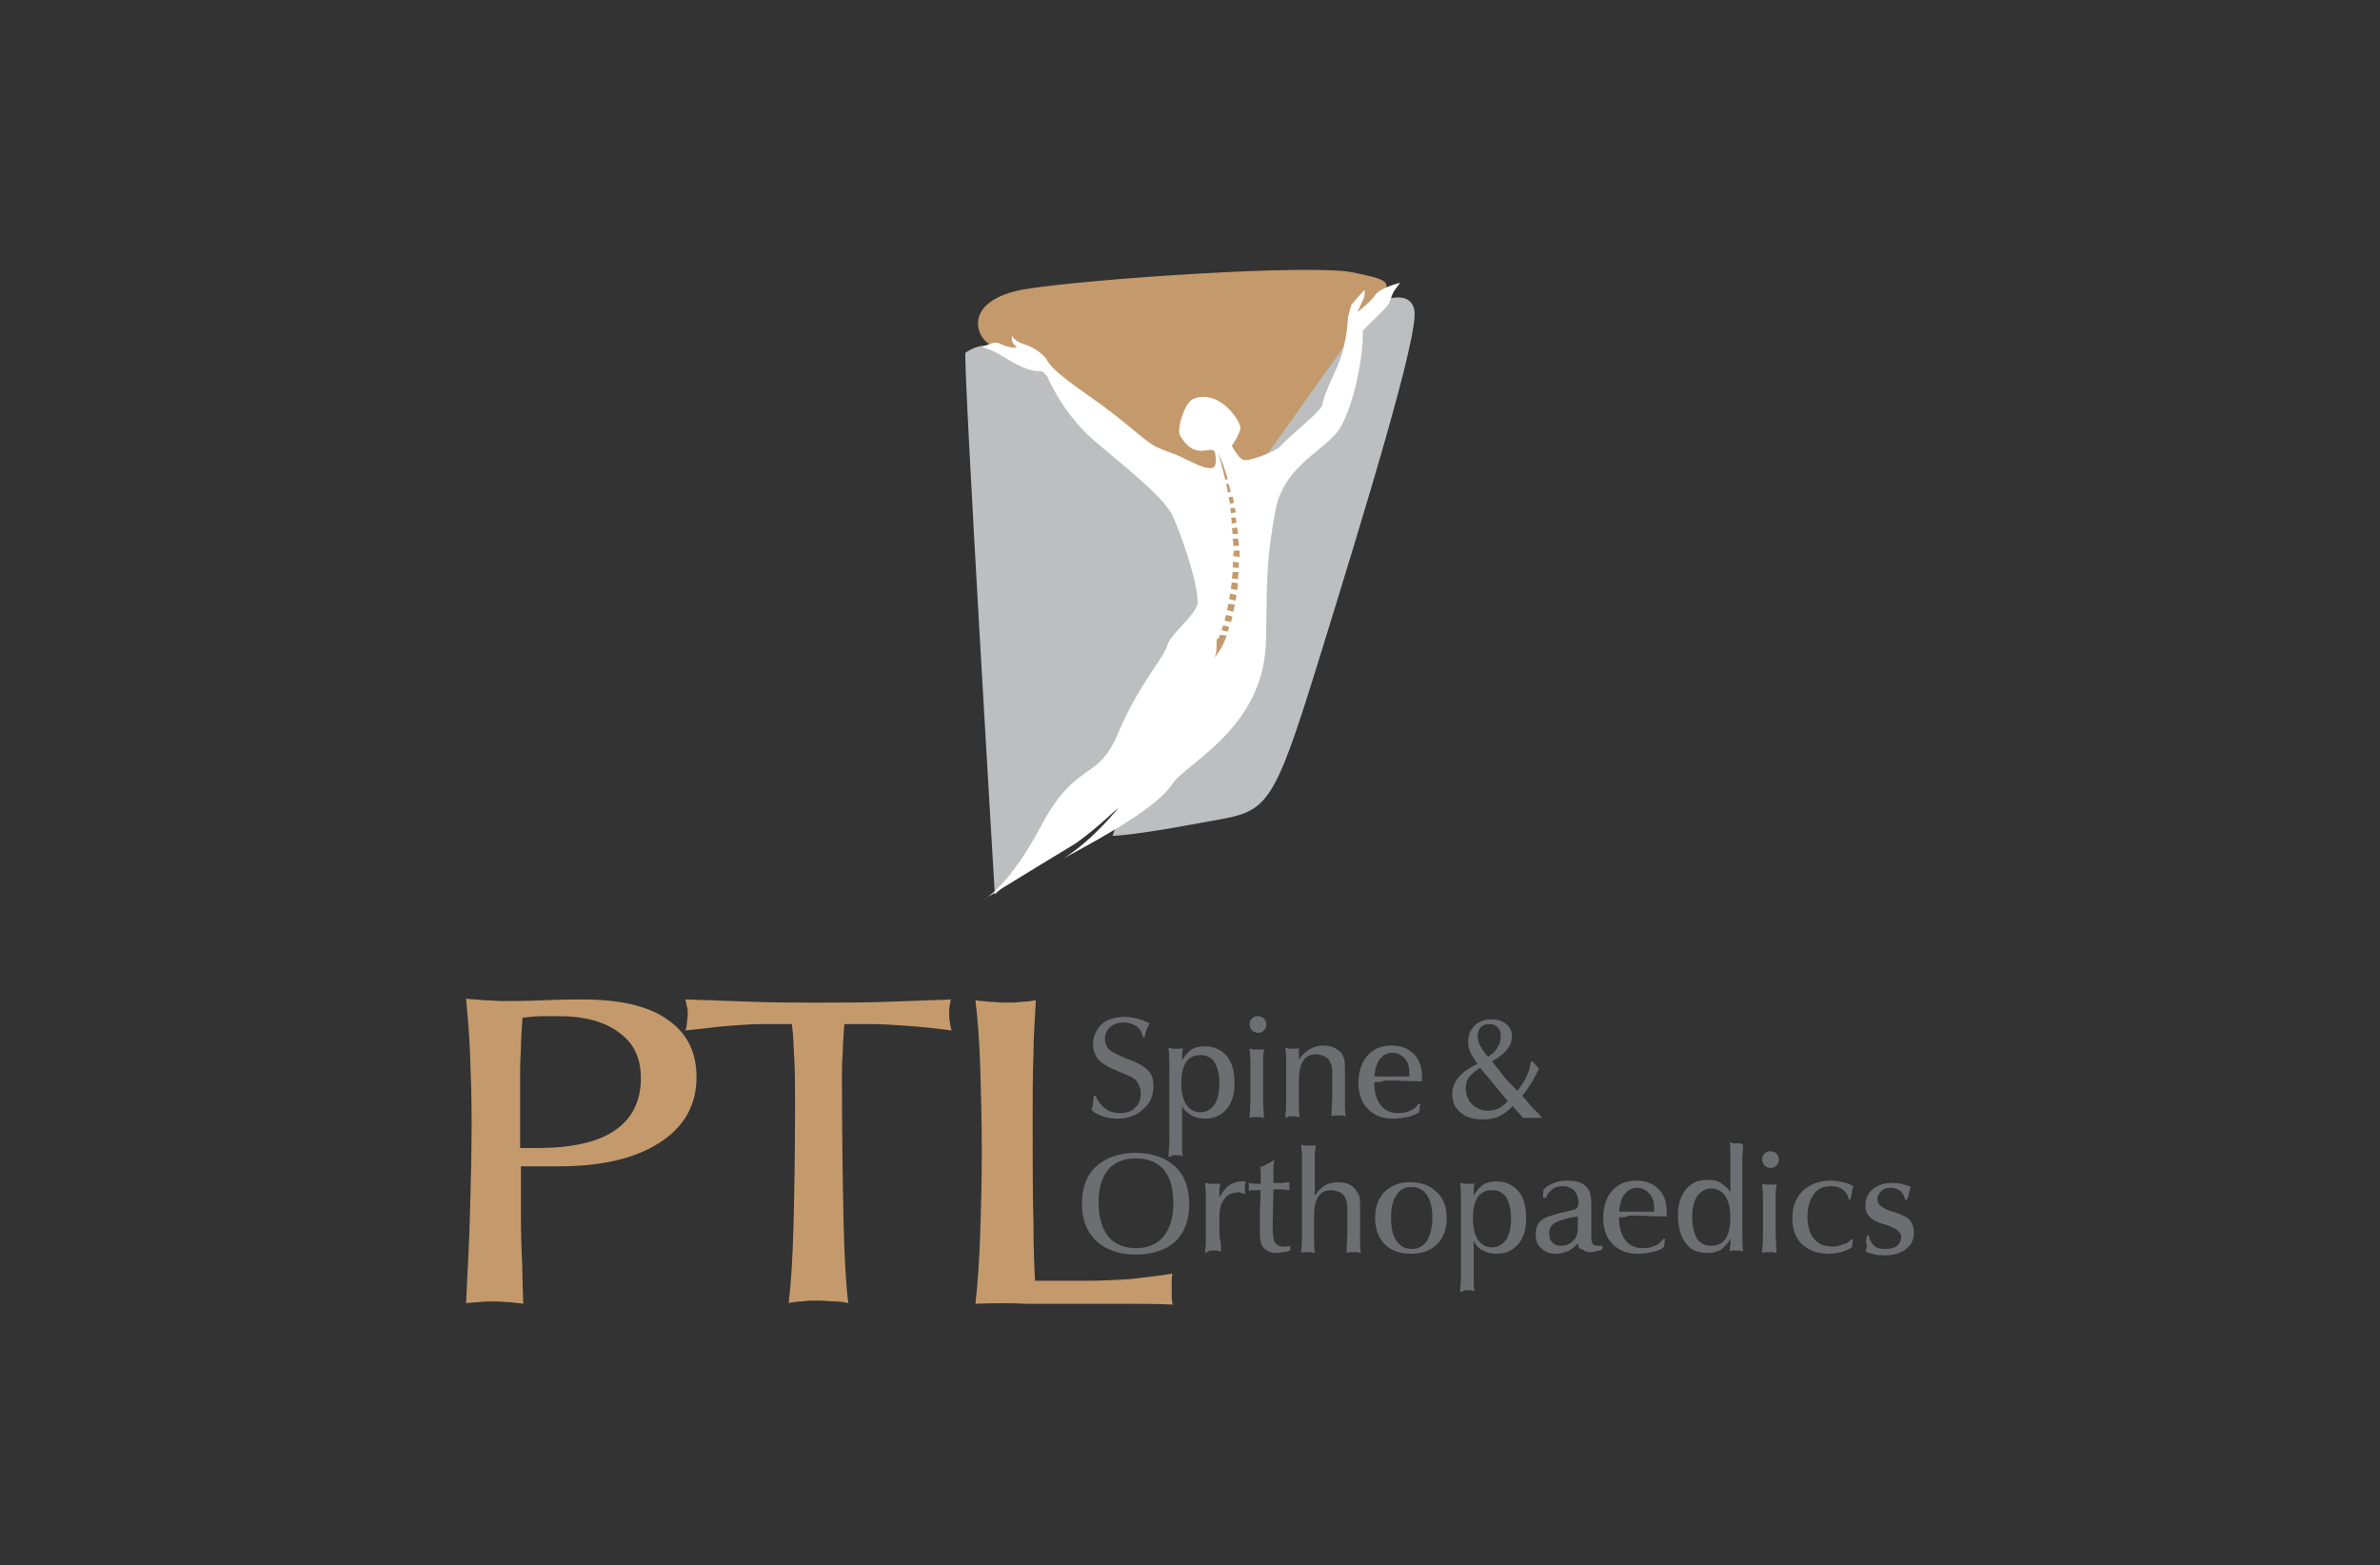 <svg width="184" height="121" viewBox="0 0 184 121" fill="none" xmlns="http://www.w3.org/2000/svg">
<rect x="0" y="0" width="184" height="121" fill="#333333" stroke="none"/>
<path d="M81.829 30.098C81.829 30.098 77.713 27.149 76.607 26.657C75.44 26.166 74.334 23.217 79.249 22.357C84.164 21.558 101.489 20.391 104.622 21.067C107.755 21.742 108.246 21.742 104.929 24.814C104.253 26.596 103.946 32.002 100.69 34.275C97.434 36.548 95.959 38.514 95.959 38.514V40.972" fill="#C49A6C"/>
<path d="M109.352 24.016C108.984 22.05 106.219 23.524 106.219 23.524L95.959 37.962L94.036 43.115C93.28 39.427 90.24 36.824 87.543 35.013L83.427 32.248C83.427 32.248 81.706 28.746 79.372 27.948C79.372 27.948 76.914 25.674 74.641 27.272C74.457 28.255 76.914 69.171 76.914 69.171C76.914 69.171 84.429 62.063 89.459 55.377L86.007 64.624C86.007 64.624 87.481 64.624 92.703 63.642C93.057 63.575 93.388 63.517 93.698 63.462C97.967 62.708 98.363 62.638 101.857 51.354C105.605 39.252 109.659 25.982 109.352 24.016Z" fill="#BCBEC0"/>
<path d="M84.409 33.907C82.075 31.818 80.969 29.115 80.969 29.115C80.644 28.708 80.561 28.705 80.31 28.696C80.182 28.692 80.01 28.686 79.74 28.623C79.003 28.439 78.389 28.07 77.467 27.517C76.546 26.965 75.931 26.842 75.931 26.842C75.931 26.842 76.853 26.35 77.221 26.534C77.59 26.719 78.266 26.965 78.635 26.842C78.02 26.412 78.266 25.982 78.266 25.982C78.266 25.982 78.45 26.412 79.126 26.596C79.74 26.78 80.478 27.21 80.846 27.702C80.872 27.741 80.897 27.779 80.921 27.816C81.245 28.314 81.536 28.762 84.164 30.589C85.683 31.646 86.794 32.561 87.639 33.257C88.367 33.856 88.898 34.294 89.324 34.521C89.807 34.746 90.105 34.854 90.393 34.958C90.655 35.052 90.91 35.144 91.29 35.32C91.414 35.377 91.557 35.447 91.711 35.523C92.552 35.937 93.724 36.515 93.932 35.995C94.054 35.691 93.994 35.249 93.903 34.882L93.871 34.89C93.772 34.752 93.579 34.778 93.325 34.813C92.788 34.886 91.98 34.996 91.229 33.661C90.983 33.169 91.475 31.634 91.905 31.142C92.273 30.589 93.379 30.528 94.239 31.019C95.099 31.511 95.837 32.555 95.898 33.047C95.898 33.442 95.42 34.196 95.234 34.475C95.398 34.776 95.808 35.47 96.144 35.566C96.512 35.688 98.601 34.951 99.031 34.46C99.202 34.24 99.703 33.797 100.259 33.305C101.104 32.558 102.078 31.697 102.226 31.326C102.326 30.675 102.753 29.738 103.174 28.814C103.269 28.606 103.364 28.397 103.454 28.193C103.946 27.087 104.192 25.244 104.192 24.814C104.192 24.384 104.499 23.524 104.499 23.524L105.482 22.418C105.482 22.418 105.543 22.664 105.482 22.91C105.42 23.155 104.929 24.139 104.929 24.139C104.929 24.139 105.973 23.34 106.342 22.787C106.711 22.234 108.246 21.865 108.246 21.865L107.878 22.357C107.698 22.596 107.621 22.821 107.546 23.039C107.467 23.267 107.391 23.488 107.202 23.708C106.923 24.034 106.153 24.78 105.688 25.231C105.537 25.377 105.419 25.491 105.359 25.552C105.42 27.579 104.683 31.142 103.7 32.924C103.352 33.596 102.663 34.164 101.897 34.794C100.633 35.835 99.16 37.048 98.662 39.19C97.96 42.703 97.936 44.966 97.91 47.421C97.901 48.187 97.893 48.972 97.864 49.819C97.636 54.703 94.354 57.383 92.229 59.118C91.495 59.718 90.898 60.205 90.614 60.631C89.57 62.29 85.7 64.502 82.259 66.345C84.594 64.87 86.498 62.413 86.498 62.413C86.498 62.413 84.164 64.625 82.812 65.423C81.698 66.082 77.702 68.536 76.333 69.377C77.069 68.841 78.618 67.389 80.539 63.764C81.943 61.148 83.049 60.371 84.011 59.695C84.901 59.069 85.669 58.53 86.437 56.699C87.399 54.405 88.495 52.757 89.268 51.595C89.778 50.827 90.148 50.271 90.246 49.88C90.396 49.429 90.856 48.934 91.336 48.416C91.837 47.876 92.361 47.311 92.58 46.747C92.703 45.272 91.352 41.402 90.676 39.927C90.146 38.723 88.031 36.953 86.016 35.267C85.461 34.803 84.914 34.345 84.409 33.907Z" fill="white"/>
<path d="M75.87 69.662C75.87 69.662 76.042 69.556 76.333 69.377C76.034 69.596 75.87 69.662 75.87 69.662Z" fill="#C49A6C"/>
<path d="M95.161 39.682L95.529 39.62C95.529 39.497 95.468 39.374 95.468 39.252L95.099 39.313C95.161 39.436 95.161 39.559 95.161 39.682ZM94.915 38.084L95.161 38.023C95.099 37.839 95.038 37.593 94.976 37.409H94.792C94.853 37.654 94.915 37.839 94.915 38.084ZM94.915 37.04C94.731 36.364 94.485 35.688 94.178 35.013C94.178 35.013 94.423 35.811 94.731 37.101L94.915 37.04ZM95.099 38.944L95.406 38.883C95.345 38.699 95.345 38.514 95.284 38.392L94.976 38.453C95.038 38.576 95.038 38.76 95.099 38.944ZM95.222 40.48L95.591 40.419C95.591 40.296 95.529 40.112 95.529 39.989L95.161 40.05C95.222 40.173 95.222 40.296 95.222 40.48ZM95.345 42.999L95.837 43.061C95.837 42.876 95.837 42.754 95.837 42.569H95.406C95.345 42.692 95.345 42.876 95.345 42.999ZM95.345 42.2H95.775C95.775 42.016 95.775 41.832 95.714 41.648H95.284C95.345 41.832 95.345 42.016 95.345 42.2ZM95.284 41.279H95.714C95.714 41.095 95.652 40.972 95.652 40.788L95.222 40.849C95.284 40.972 95.284 41.095 95.284 41.279ZM95.161 45.518L95.652 45.641C95.652 45.457 95.714 45.272 95.714 45.088L95.222 45.027C95.222 45.211 95.161 45.395 95.161 45.518ZM94.239 49.327C93.871 49.327 94.239 50.249 93.871 50.863C94.485 50.187 94.792 49.266 94.792 49.266C94.792 49.266 94.792 49.204 94.853 49.143L94.301 49.081C94.301 49.143 94.239 49.266 94.239 49.327ZM95.038 46.317L95.529 46.44C95.529 46.317 95.591 46.132 95.591 46.01L95.099 45.887C95.099 46.01 95.038 46.194 95.038 46.317ZM95.284 43.859L95.775 43.921C95.775 43.798 95.775 43.614 95.775 43.491L95.284 43.429C95.345 43.552 95.345 43.675 95.284 43.859ZM95.222 44.719L95.714 44.781C95.714 44.596 95.714 44.412 95.775 44.228H95.284C95.284 44.351 95.284 44.535 95.222 44.719ZM94.423 48.713L94.915 48.836C94.976 48.713 94.976 48.59 95.038 48.467L94.546 48.344C94.546 48.467 94.485 48.59 94.423 48.713ZM94.669 47.975L95.161 48.098C95.222 47.975 95.222 47.791 95.284 47.668L94.792 47.545C94.731 47.668 94.731 47.853 94.669 47.975ZM94.853 47.177L95.345 47.3C95.406 47.115 95.406 46.931 95.468 46.747L94.976 46.685C94.915 46.87 94.915 47.054 94.853 47.177Z" fill="#C49A6C"/>
<path d="M36.032 100.741C36.155 98.345 36.278 96.011 36.339 93.676C36.401 91.342 36.462 89.069 36.462 86.734C36.462 84.768 36.401 83.048 36.339 81.451C36.278 79.915 36.155 78.502 36.032 77.212C36.462 77.273 36.954 77.273 37.384 77.334C37.875 77.334 38.367 77.396 38.858 77.396C39.657 77.396 40.763 77.396 42.114 77.334C43.466 77.273 44.449 77.273 45.002 77.273C47.889 77.273 50.101 77.764 51.575 78.809C53.111 79.853 53.849 81.328 53.849 83.294C53.849 85.382 52.927 87.103 51.022 88.331C49.118 89.56 46.538 90.174 43.22 90.174C42.483 90.174 41.93 90.174 41.5 90.174C41.07 90.174 40.64 90.174 40.271 90.174V93.062C40.271 94.291 40.271 95.519 40.333 96.809C40.394 98.1 40.394 99.39 40.456 100.803C40.148 100.741 39.841 100.741 39.472 100.68C39.104 100.68 38.735 100.619 38.244 100.619C37.752 100.619 37.384 100.619 37.015 100.68C36.647 100.68 36.339 100.741 36.032 100.741ZM40.21 88.761C40.333 88.761 40.517 88.761 40.701 88.761C40.886 88.761 41.131 88.761 41.5 88.761C44.142 88.761 46.169 88.331 47.521 87.41C48.872 86.488 49.548 85.137 49.548 83.355C49.548 81.819 48.995 80.652 47.889 79.853C46.783 78.993 45.186 78.563 43.159 78.563C42.852 78.563 42.483 78.563 41.991 78.563C41.5 78.563 40.947 78.624 40.394 78.686C40.333 79.608 40.271 80.406 40.271 81.205C40.21 82.004 40.21 82.741 40.21 83.355V88.761Z" fill="#C49A6C"/>
<path d="M61.221 79.177H58.763C58.21 79.177 57.412 79.239 56.49 79.3C55.507 79.362 54.34 79.546 52.988 79.669C53.05 79.485 53.111 79.239 53.111 79.055C53.111 78.87 53.173 78.624 53.173 78.44C53.173 78.195 53.173 78.01 53.111 77.826C53.05 77.642 53.05 77.457 52.988 77.273C54.77 77.334 56.552 77.396 58.272 77.457C59.992 77.519 61.651 77.519 63.248 77.519C65.091 77.519 66.873 77.519 68.532 77.457C70.19 77.396 71.849 77.334 73.508 77.273C73.446 77.642 73.385 77.887 73.385 78.01C73.385 78.195 73.385 78.317 73.385 78.502C73.385 78.686 73.385 78.87 73.446 79.055C73.446 79.239 73.508 79.423 73.569 79.669C72.156 79.485 70.989 79.362 69.945 79.3C68.962 79.239 68.163 79.177 67.549 79.177H65.275C65.214 80.038 65.153 80.836 65.153 81.451C65.091 82.065 65.091 82.618 65.091 83.109C65.091 87.656 65.153 91.403 65.214 94.291C65.275 97.178 65.398 99.328 65.583 100.741C65.275 100.68 64.907 100.619 64.538 100.619C64.17 100.619 63.74 100.557 63.248 100.557C62.757 100.557 62.388 100.557 62.019 100.619C61.651 100.619 61.282 100.68 60.975 100.741C61.159 99.206 61.282 97.24 61.344 94.844C61.405 92.448 61.467 89.376 61.467 85.69C61.467 84.092 61.467 82.802 61.405 81.819C61.344 80.959 61.344 80.038 61.221 79.177Z" fill="#C49A6C"/>
<path d="M75.412 100.803C75.597 99.144 75.72 97.301 75.781 95.397C75.842 93.43 75.904 91.342 75.904 89.13C75.904 86.611 75.842 84.4 75.781 82.495C75.72 80.591 75.597 78.87 75.412 77.334C75.72 77.396 76.088 77.396 76.518 77.457C76.887 77.457 77.317 77.519 77.747 77.519C78.177 77.519 78.607 77.519 78.976 77.457C79.344 77.457 79.713 77.396 80.082 77.334C80.02 78.686 79.897 80.099 79.897 81.573C79.836 83.048 79.836 84.768 79.836 86.673C79.836 89.867 79.836 92.448 79.897 94.413C79.897 96.379 79.959 97.915 80.02 99.021H84.075C85.181 99.021 86.287 98.96 87.331 98.898C88.437 98.775 89.543 98.653 90.648 98.468C90.587 98.653 90.587 98.898 90.587 99.083C90.587 99.267 90.587 99.513 90.587 99.697C90.587 99.881 90.587 100.127 90.587 100.311C90.587 100.496 90.648 100.68 90.648 100.864C89.481 100.803 88.252 100.803 87.024 100.803C85.795 100.803 84.566 100.803 83.276 100.803C81.986 100.803 80.757 100.803 79.467 100.803C78.054 100.741 76.764 100.741 75.412 100.803Z" fill="#C49A6C"/>
<path d="M84.566 84.707H84.689C84.874 85.137 85.119 85.444 85.426 85.689C85.734 85.935 86.102 86.058 86.594 86.058C87.085 86.058 87.515 85.935 87.761 85.628C88.068 85.382 88.191 85.014 88.191 84.522C88.191 84.154 88.068 83.846 87.884 83.601C87.7 83.355 87.208 83.109 86.532 82.863C85.734 82.556 85.242 82.249 84.935 81.942C84.689 81.635 84.505 81.266 84.505 80.775C84.505 80.099 84.751 79.607 85.181 79.177C85.611 78.809 86.225 78.624 86.962 78.624C87.638 78.624 88.252 78.809 88.867 79.116C88.805 79.3 88.683 79.484 88.621 79.669C88.56 79.853 88.498 80.037 88.498 80.222H88.375C88.314 79.853 88.13 79.546 87.884 79.362C87.638 79.177 87.269 79.054 86.839 79.054C86.409 79.054 86.102 79.177 85.795 79.423C85.549 79.669 85.426 79.976 85.426 80.345C85.426 80.652 85.549 80.959 85.734 81.143C85.979 81.328 86.409 81.573 87.024 81.819C87.884 82.126 88.437 82.433 88.744 82.741C89.051 83.048 89.174 83.478 89.174 83.969C89.174 84.707 88.928 85.321 88.375 85.751C87.884 86.242 87.208 86.488 86.409 86.488C85.979 86.488 85.611 86.427 85.242 86.304C84.874 86.181 84.628 86.058 84.382 85.812C84.443 85.628 84.505 85.444 84.505 85.259C84.505 85.137 84.566 84.952 84.566 84.707Z" fill="#6D6E71"/>
<path d="M90.341 89.437C90.341 89.069 90.403 88.638 90.403 88.208C90.403 87.778 90.403 87.164 90.403 86.304C90.403 85.014 90.403 83.969 90.403 83.048C90.403 82.188 90.403 81.512 90.341 81.02C90.403 81.02 90.526 81.02 90.587 81.082C90.648 81.082 90.771 81.082 90.894 81.082C91.017 81.082 91.079 81.082 91.201 81.082C91.263 81.082 91.386 81.082 91.447 81.02C91.447 81.143 91.386 81.328 91.386 81.512C91.386 81.696 91.386 81.819 91.386 82.003C91.57 81.635 91.877 81.328 92.123 81.143C92.43 80.959 92.799 80.897 93.167 80.897C93.843 80.897 94.396 81.143 94.826 81.635C95.256 82.126 95.44 82.863 95.44 83.724C95.44 84.584 95.256 85.259 94.826 85.751C94.396 86.242 93.843 86.488 93.229 86.488C92.799 86.488 92.43 86.427 92.123 86.242C91.816 86.058 91.57 85.874 91.386 85.505V87.164C91.386 87.84 91.386 88.27 91.386 88.577C91.386 88.884 91.386 89.13 91.447 89.376C91.324 89.376 91.263 89.314 91.14 89.314C91.017 89.314 90.956 89.314 90.894 89.314C90.833 89.314 90.71 89.314 90.648 89.314C90.526 89.437 90.403 89.437 90.341 89.437ZM94.273 83.785C94.273 83.109 94.15 82.556 93.904 82.126C93.659 81.758 93.29 81.573 92.799 81.573C92.307 81.573 91.939 81.758 91.693 82.126C91.447 82.495 91.324 83.048 91.324 83.724C91.324 84.461 91.447 84.952 91.693 85.382C91.939 85.751 92.307 85.997 92.799 85.997C93.229 85.997 93.597 85.812 93.904 85.382C94.15 85.014 94.273 84.461 94.273 83.785Z" fill="#6D6E71"/>
<path d="M96.608 79.177C96.608 78.993 96.669 78.87 96.792 78.747C96.915 78.624 97.038 78.563 97.222 78.563C97.406 78.563 97.591 78.624 97.713 78.747C97.836 78.87 97.898 78.993 97.898 79.239C97.898 79.423 97.836 79.546 97.713 79.669C97.591 79.792 97.468 79.853 97.284 79.853C97.099 79.853 96.915 79.792 96.792 79.669C96.669 79.484 96.608 79.362 96.608 79.177ZM96.608 86.427C96.608 86.12 96.669 85.689 96.669 85.137C96.669 84.584 96.669 83.969 96.669 83.171C96.669 82.679 96.669 82.249 96.669 81.942C96.669 81.635 96.608 81.328 96.608 81.082C96.669 81.082 96.792 81.082 96.853 81.143C96.915 81.143 97.038 81.143 97.161 81.143C97.284 81.143 97.345 81.143 97.468 81.143C97.591 81.143 97.652 81.143 97.713 81.082C97.713 81.328 97.652 81.573 97.652 81.819C97.652 82.065 97.652 82.495 97.652 83.048C97.652 83.785 97.652 84.461 97.652 85.014C97.652 85.567 97.713 86.058 97.713 86.427C97.591 86.427 97.529 86.365 97.406 86.365C97.284 86.365 97.222 86.365 97.161 86.365C97.099 86.365 96.976 86.365 96.915 86.365C96.853 86.365 96.731 86.365 96.608 86.427Z" fill="#6D6E71"/>
<path d="M99.372 86.427C99.372 86.12 99.434 85.751 99.434 85.259C99.434 84.768 99.434 84.092 99.434 83.171C99.434 82.556 99.434 82.126 99.434 81.819C99.434 81.512 99.372 81.266 99.372 81.02C99.434 81.02 99.557 81.02 99.618 81.082C99.68 81.082 99.802 81.082 99.925 81.082C100.048 81.082 100.11 81.082 100.171 81.082C100.232 81.082 100.355 81.082 100.417 81.02C100.417 81.266 100.417 81.45 100.417 81.573C100.417 81.696 100.417 81.819 100.417 81.942C100.662 81.573 100.908 81.328 101.215 81.143C101.523 80.959 101.891 80.836 102.321 80.836C102.567 80.836 102.874 80.897 103.058 80.959C103.304 81.082 103.488 81.205 103.673 81.389C103.796 81.512 103.857 81.696 103.919 81.88C103.98 82.065 103.98 82.372 103.98 82.802V84.461C103.98 84.768 103.98 85.075 103.98 85.382C103.98 85.689 103.98 85.997 104.041 86.304C103.919 86.304 103.857 86.242 103.734 86.242C103.611 86.242 103.55 86.242 103.488 86.242C103.427 86.242 103.304 86.242 103.243 86.242C103.181 86.242 103.058 86.242 102.936 86.304C102.936 85.689 102.997 85.198 102.997 84.768C102.997 84.399 102.997 84.092 102.997 83.785V83.232C102.997 82.863 102.997 82.556 102.936 82.372C102.874 82.188 102.813 82.065 102.751 81.942C102.628 81.819 102.506 81.696 102.321 81.635C102.137 81.573 101.953 81.512 101.768 81.512C101.277 81.512 100.908 81.696 100.724 82.065C100.478 82.433 100.417 82.986 100.417 83.785C100.417 84.338 100.417 84.768 100.417 85.198C100.417 85.628 100.417 85.997 100.478 86.365C100.355 86.365 100.294 86.365 100.171 86.304C100.11 86.304 99.987 86.304 99.925 86.304C99.864 86.304 99.741 86.304 99.68 86.304C99.557 86.365 99.495 86.365 99.372 86.427Z" fill="#6D6E71"/>
<path d="M106.253 83.662V83.785C106.253 84.522 106.437 85.075 106.745 85.444C107.052 85.874 107.543 86.058 108.096 86.058C108.465 86.058 108.772 85.997 109.018 85.874C109.325 85.751 109.509 85.567 109.693 85.321L109.816 85.382C109.816 85.444 109.755 85.567 109.755 85.628C109.755 85.751 109.755 85.874 109.693 85.997C109.448 86.181 109.141 86.304 108.772 86.365C108.465 86.427 108.096 86.488 107.728 86.488C106.867 86.488 106.253 86.242 105.762 85.751C105.27 85.259 105.024 84.584 105.024 83.724C105.024 82.863 105.27 82.126 105.7 81.635C106.192 81.082 106.806 80.836 107.605 80.836C108.342 80.836 108.895 81.082 109.325 81.512C109.755 81.942 109.939 82.556 109.939 83.293C109.939 83.355 109.939 83.478 109.939 83.478C109.939 83.539 109.939 83.539 109.939 83.601H109.816C108.772 83.601 108.035 83.539 107.543 83.539C107.359 83.539 107.175 83.539 106.99 83.539C106.867 83.662 106.622 83.662 106.253 83.662ZM106.253 83.232H106.806C107.113 83.232 107.666 83.232 108.403 83.232C108.649 83.232 108.833 83.232 108.956 83.232C108.956 83.171 108.956 83.109 108.956 83.048C108.956 82.986 108.956 82.925 108.956 82.925C108.956 82.433 108.833 82.065 108.588 81.819C108.342 81.573 108.035 81.389 107.666 81.389C107.236 81.389 106.929 81.573 106.683 81.88C106.437 82.188 106.315 82.618 106.253 83.232Z" fill="#6D6E71"/>
<path d="M116.943 85.505C116.636 85.874 116.267 86.12 115.898 86.304C115.53 86.488 115.1 86.55 114.608 86.55C113.871 86.55 113.318 86.365 112.888 85.997C112.458 85.628 112.274 85.137 112.274 84.584C112.274 84.092 112.458 83.662 112.765 83.293C113.072 82.925 113.564 82.556 114.24 82.249C113.994 81.942 113.81 81.635 113.687 81.389C113.564 81.082 113.503 80.836 113.503 80.529C113.503 80.037 113.687 79.607 113.994 79.3C114.301 78.993 114.793 78.809 115.284 78.809C115.776 78.809 116.144 78.932 116.451 79.177C116.759 79.423 116.881 79.73 116.881 80.16C116.881 80.529 116.759 80.836 116.513 81.143C116.267 81.45 115.899 81.758 115.346 82.065C115.653 82.433 115.96 82.802 116.267 83.232C116.574 83.601 116.943 83.969 117.312 84.338C117.619 83.969 117.864 83.539 118.049 83.171C118.233 82.802 118.295 82.433 118.356 82.065H118.479L118.97 82.618C118.786 83.048 118.54 83.478 118.356 83.785C118.11 84.154 117.926 84.461 117.68 84.707L118.356 85.505C118.417 85.567 118.54 85.689 118.663 85.812C118.786 85.935 118.97 86.12 119.216 86.427C119.093 86.427 118.97 86.427 118.786 86.427C118.663 86.427 118.54 86.427 118.417 86.427C118.294 86.427 118.172 86.427 118.049 86.427C117.926 86.427 117.803 86.427 117.742 86.427L116.943 85.505ZM116.574 85.137L114.424 82.556C114.055 82.802 113.748 83.048 113.564 83.293C113.38 83.539 113.318 83.846 113.318 84.154C113.318 84.645 113.503 85.075 113.81 85.382C114.117 85.689 114.547 85.874 115.038 85.874C115.346 85.874 115.591 85.812 115.898 85.689C116.083 85.567 116.329 85.382 116.574 85.137ZM115.038 81.696C115.346 81.512 115.653 81.266 115.776 80.959C115.96 80.713 116.021 80.406 116.021 80.099C116.021 79.792 115.96 79.607 115.776 79.423C115.591 79.239 115.407 79.177 115.161 79.177C114.854 79.177 114.67 79.239 114.485 79.423C114.301 79.607 114.24 79.853 114.24 80.099C114.24 80.345 114.301 80.59 114.424 80.836C114.608 81.143 114.793 81.45 115.038 81.696Z" fill="#6D6E71"/>
<path d="M87.822 96.994C86.532 96.994 85.488 96.625 84.751 95.949C84.013 95.212 83.645 94.29 83.645 93.062C83.645 91.833 84.013 90.85 84.751 90.174C85.488 89.499 86.532 89.13 87.761 89.13C89.051 89.13 90.096 89.499 90.833 90.174C91.57 90.85 91.939 91.833 91.939 93.123C91.939 94.352 91.57 95.335 90.833 96.011C90.157 96.625 89.112 96.994 87.822 96.994ZM87.822 89.56C86.901 89.56 86.164 89.867 85.672 90.42C85.181 91.034 84.935 91.833 84.935 92.939C84.935 94.106 85.181 94.966 85.672 95.581C86.164 96.195 86.901 96.502 87.822 96.502C88.744 96.502 89.481 96.195 89.973 95.581C90.464 94.966 90.71 94.106 90.71 93C90.71 91.894 90.464 91.034 89.973 90.42C89.481 89.867 88.744 89.56 87.822 89.56Z" fill="#6D6E71"/>
<path d="M93.167 96.871C93.167 96.625 93.229 96.256 93.229 95.765C93.229 95.273 93.229 94.475 93.229 93.308C93.229 92.816 93.229 92.509 93.229 92.202C93.229 91.956 93.167 91.71 93.167 91.464C93.229 91.464 93.352 91.464 93.475 91.526C93.597 91.526 93.659 91.526 93.782 91.526C93.904 91.526 93.966 91.526 94.089 91.526C94.212 91.526 94.273 91.526 94.335 91.464C94.335 91.649 94.273 91.833 94.273 92.017C94.273 92.202 94.273 92.325 94.273 92.447V92.57C94.519 92.14 94.765 91.833 95.01 91.649C95.317 91.464 95.625 91.342 95.993 91.342C96.055 91.342 96.116 91.342 96.178 91.342C96.239 91.342 96.239 91.342 96.3 91.342C96.3 91.464 96.3 91.587 96.239 91.649C96.239 91.71 96.239 91.772 96.239 91.833C96.239 91.956 96.239 92.14 96.3 92.325C96.116 92.263 95.993 92.263 95.871 92.202C95.748 92.14 95.625 92.202 95.563 92.202C95.379 92.202 95.256 92.263 95.072 92.325C94.949 92.386 94.765 92.509 94.703 92.632C94.58 92.816 94.457 93 94.396 93.185C94.335 93.369 94.273 93.676 94.273 93.983V95.151C94.273 95.396 94.273 95.642 94.335 95.888C94.396 96.134 94.396 96.441 94.396 96.748C94.273 96.748 94.15 96.686 94.027 96.686C93.966 96.686 93.843 96.686 93.782 96.686C93.72 96.686 93.597 96.686 93.536 96.686C93.352 96.809 93.29 96.809 93.167 96.871Z" fill="#6D6E71"/>
<path d="M97.468 92.017H97.284C97.161 92.017 97.038 92.017 96.915 92.017C96.792 92.017 96.669 92.017 96.546 92.079C96.546 92.017 96.546 92.017 96.546 91.956C96.546 91.894 96.546 91.833 96.546 91.772C96.546 91.71 96.546 91.649 96.546 91.587C96.546 91.526 96.546 91.526 96.546 91.464C96.669 91.464 96.853 91.526 96.976 91.526C97.099 91.526 97.284 91.526 97.468 91.526V91.096C97.468 91.034 97.468 90.912 97.468 90.727C97.468 90.604 97.468 90.42 97.406 90.236C97.591 90.174 97.775 90.113 97.959 89.99C98.144 89.928 98.328 89.806 98.512 89.683C98.451 89.929 98.451 90.174 98.451 90.42C98.451 90.604 98.451 90.789 98.451 90.973V91.464C98.697 91.464 98.881 91.464 99.127 91.464C99.311 91.464 99.495 91.403 99.68 91.403C99.68 91.464 99.68 91.526 99.68 91.587C99.68 91.649 99.68 91.649 99.68 91.71C99.68 91.772 99.68 91.833 99.68 91.956C99.68 91.956 99.68 91.956 99.68 92.017C99.495 92.017 99.372 91.956 99.188 91.956C99.004 91.956 98.819 91.956 98.697 91.956H98.451L98.389 94.659V94.905C98.389 95.458 98.451 95.888 98.574 96.072C98.697 96.256 98.942 96.379 99.249 96.379C99.311 96.379 99.372 96.379 99.434 96.379C99.495 96.379 99.618 96.379 99.741 96.318V96.686C99.557 96.748 99.372 96.809 99.249 96.809C99.065 96.809 98.942 96.871 98.758 96.871C98.266 96.871 97.959 96.748 97.713 96.502C97.468 96.256 97.406 95.826 97.406 95.335C97.406 95.212 97.406 94.905 97.406 94.536C97.406 94.168 97.406 93.86 97.406 93.615L97.468 92.017Z" fill="#6D6E71"/>
<path d="M100.601 96.871C100.601 96.625 100.662 96.133 100.662 95.335C100.662 94.536 100.662 93.185 100.662 91.28V90.727C100.662 90.174 100.662 89.744 100.662 89.437C100.662 89.13 100.601 88.761 100.601 88.516C100.662 88.516 100.785 88.516 100.847 88.577C100.97 88.577 101.031 88.577 101.154 88.577C101.277 88.577 101.338 88.577 101.461 88.577C101.523 88.577 101.645 88.577 101.707 88.516C101.707 88.7 101.707 88.884 101.645 89.069C101.645 89.253 101.645 89.499 101.645 89.806V92.447C101.891 92.079 102.137 91.833 102.444 91.649C102.751 91.464 103.12 91.403 103.488 91.403C103.734 91.403 104.041 91.464 104.226 91.526C104.471 91.649 104.656 91.772 104.779 91.956C104.902 92.14 105.024 92.263 105.086 92.447C105.147 92.632 105.147 92.939 105.147 93.308V95.335C105.147 95.396 105.147 95.519 105.147 95.642C105.147 96.134 105.147 96.564 105.209 96.871C105.086 96.871 105.024 96.809 104.902 96.809C104.84 96.809 104.717 96.809 104.656 96.809C104.594 96.809 104.471 96.809 104.41 96.809C104.349 96.809 104.226 96.809 104.103 96.871C104.103 96.256 104.164 95.765 104.164 95.335C104.164 94.966 104.164 94.659 104.164 94.352V93.676C104.164 93.308 104.164 93.062 104.103 92.877C104.041 92.693 103.98 92.57 103.919 92.447C103.796 92.325 103.673 92.202 103.488 92.14C103.304 92.079 103.12 92.017 102.936 92.017C102.444 92.017 102.075 92.202 101.891 92.57C101.645 92.939 101.584 93.492 101.584 94.29C101.584 94.659 101.584 95.089 101.584 95.519C101.584 95.949 101.584 96.379 101.645 96.871C101.523 96.871 101.461 96.809 101.338 96.809C101.277 96.809 101.154 96.809 101.093 96.809C101.031 96.809 100.908 96.809 100.847 96.809C100.847 96.809 100.724 96.809 100.601 96.871Z" fill="#6D6E71"/>
<path d="M111.844 94.168C111.844 95.028 111.598 95.704 111.107 96.195C110.615 96.686 109.939 96.932 109.079 96.932C108.219 96.932 107.543 96.686 107.052 96.195C106.56 95.704 106.315 95.028 106.315 94.168C106.315 93.308 106.56 92.632 107.052 92.14C107.543 91.649 108.219 91.403 109.018 91.403C109.878 91.403 110.554 91.649 111.045 92.14C111.598 92.632 111.844 93.308 111.844 94.168ZM110.738 94.168C110.738 93.43 110.615 92.816 110.308 92.386C110.001 91.956 109.632 91.772 109.141 91.772C108.649 91.772 108.219 91.956 107.973 92.386C107.666 92.816 107.543 93.369 107.543 94.168C107.543 94.905 107.666 95.519 107.973 95.949C108.28 96.379 108.649 96.564 109.141 96.564C109.632 96.564 110.001 96.379 110.308 95.949C110.554 95.519 110.738 94.905 110.738 94.168Z" fill="#6D6E71"/>
<path d="M112.888 99.881C112.888 99.513 112.95 99.082 112.95 98.652C112.95 98.222 112.95 97.608 112.95 96.748C112.95 95.458 112.95 94.413 112.95 93.492C112.95 92.632 112.95 91.956 112.888 91.464C112.95 91.464 113.072 91.464 113.134 91.526C113.195 91.526 113.318 91.526 113.441 91.526C113.564 91.526 113.625 91.526 113.748 91.526C113.871 91.526 113.933 91.526 113.994 91.464C113.994 91.587 113.933 91.772 113.933 91.956C113.933 92.14 113.933 92.263 113.933 92.447C114.117 92.079 114.424 91.772 114.67 91.587C114.977 91.403 115.346 91.342 115.714 91.342C116.39 91.342 116.943 91.587 117.373 92.079C117.803 92.57 117.987 93.308 117.987 94.168C117.987 95.028 117.803 95.704 117.373 96.195C116.943 96.686 116.39 96.932 115.776 96.932C115.346 96.932 114.977 96.871 114.67 96.686C114.363 96.564 114.117 96.318 113.933 95.949V97.608C113.933 98.284 113.933 98.714 113.933 99.021C113.933 99.328 113.933 99.574 113.994 99.82C113.871 99.82 113.81 99.758 113.687 99.758C113.564 99.758 113.502 99.758 113.441 99.758C113.38 99.758 113.257 99.758 113.195 99.758C113.072 99.881 113.011 99.881 112.888 99.881ZM116.82 94.229C116.82 93.553 116.697 93 116.451 92.57C116.206 92.202 115.837 92.017 115.346 92.017C114.854 92.017 114.485 92.202 114.24 92.57C113.994 92.939 113.871 93.492 113.871 94.168C113.871 94.905 113.994 95.396 114.24 95.826C114.485 96.195 114.854 96.441 115.346 96.441C115.776 96.441 116.144 96.256 116.451 95.826C116.697 95.458 116.82 94.905 116.82 94.229Z" fill="#6D6E71"/>
<path d="M121.981 96.134C121.735 96.379 121.489 96.625 121.182 96.748C120.875 96.871 120.568 96.932 120.26 96.932C119.83 96.932 119.462 96.809 119.155 96.502C118.847 96.256 118.725 95.888 118.725 95.458C118.725 94.966 118.847 94.659 119.093 94.413C119.339 94.168 119.83 93.983 120.568 93.799L121.612 93.553C121.796 93.492 121.858 93.492 121.919 93.369C121.981 93.308 122.042 93.123 122.042 93C122.042 92.632 121.919 92.325 121.735 92.079C121.489 91.833 121.182 91.71 120.813 91.71C120.506 91.71 120.199 91.772 120.015 91.956C119.769 92.14 119.585 92.325 119.523 92.632L119.277 92.57L119.339 91.956C119.585 91.71 119.83 91.587 120.138 91.464C120.445 91.342 120.752 91.28 121.121 91.28C121.796 91.28 122.288 91.403 122.595 91.71C122.902 91.956 123.025 92.447 123.025 93.062V95.704C123.025 95.949 123.086 96.134 123.148 96.195C123.209 96.256 123.332 96.318 123.517 96.318C123.517 96.318 123.517 96.318 123.578 96.318C123.701 96.318 123.762 96.318 123.885 96.318V96.564C123.701 96.686 123.517 96.748 123.332 96.748C123.148 96.809 123.025 96.809 122.902 96.809C122.656 96.809 122.534 96.748 122.411 96.625C122.104 96.625 122.042 96.441 121.981 96.134ZM121.981 94.045L121.305 94.168C120.813 94.29 120.383 94.413 120.138 94.598C119.892 94.782 119.769 95.028 119.769 95.335C119.769 95.642 119.83 95.888 120.015 96.072C120.199 96.256 120.383 96.318 120.69 96.318C121.059 96.318 121.366 96.195 121.612 95.949C121.858 95.704 121.981 95.396 121.981 95.028V94.045Z" fill="#6D6E71"/>
<path d="M125.175 94.106V94.229C125.175 94.966 125.36 95.519 125.667 95.888C125.974 96.318 126.465 96.502 127.018 96.502C127.387 96.502 127.694 96.441 127.94 96.318C128.247 96.195 128.431 96.011 128.616 95.765L128.739 95.826C128.739 95.888 128.677 96.011 128.677 96.072C128.677 96.195 128.677 96.318 128.616 96.441C128.37 96.625 128.063 96.748 127.694 96.809C127.387 96.871 127.018 96.932 126.65 96.932C125.79 96.932 125.175 96.686 124.684 96.195C124.192 95.704 123.947 95.028 123.947 94.168C123.947 93.308 124.192 92.57 124.622 92.079C125.114 91.526 125.728 91.28 126.527 91.28C127.264 91.28 127.817 91.526 128.247 91.956C128.677 92.386 128.861 93 128.861 93.738C128.861 93.799 128.861 93.922 128.861 93.922C128.861 93.983 128.861 93.983 128.861 94.045H128.739C127.694 94.045 126.957 93.983 126.465 93.983C126.281 93.983 126.097 93.983 125.913 93.983C125.79 94.106 125.544 94.106 125.175 94.106ZM125.175 93.676H125.728C126.035 93.676 126.588 93.676 127.326 93.676C127.571 93.676 127.756 93.676 127.878 93.676C127.878 93.615 127.878 93.553 127.878 93.492C127.878 93.43 127.878 93.369 127.878 93.369C127.878 92.877 127.756 92.57 127.51 92.263C127.264 92.017 126.957 91.833 126.588 91.833C126.158 91.833 125.851 92.017 125.605 92.325C125.36 92.57 125.237 93.062 125.175 93.676Z" fill="#6D6E71"/>
<path d="M134.759 88.454C134.759 88.884 134.698 89.314 134.698 89.744C134.698 90.236 134.698 90.789 134.698 91.464C134.698 92.755 134.698 93.86 134.698 94.721C134.698 95.581 134.698 96.318 134.759 96.748C134.636 96.748 134.575 96.686 134.514 96.686C134.452 96.686 134.329 96.686 134.268 96.686C134.206 96.686 134.083 96.686 134.022 96.686C133.961 96.686 133.838 96.686 133.715 96.748C133.715 96.564 133.776 96.379 133.776 96.256C133.776 96.072 133.776 95.949 133.776 95.765C133.592 96.134 133.285 96.441 133.039 96.625C132.732 96.809 132.363 96.871 131.995 96.871C131.257 96.871 130.704 96.625 130.336 96.134C129.967 95.642 129.722 94.905 129.722 93.983C129.722 93.123 129.906 92.509 130.336 91.956C130.766 91.464 131.257 91.219 131.995 91.219C132.425 91.219 132.793 91.28 133.039 91.464C133.285 91.649 133.592 91.833 133.776 92.202V90.543C133.776 89.867 133.776 89.437 133.776 89.13C133.776 88.823 133.776 88.577 133.715 88.331C133.776 88.331 133.899 88.331 133.961 88.393C134.022 88.393 134.145 88.393 134.268 88.393C134.391 88.393 134.452 88.393 134.575 88.393C134.636 88.516 134.698 88.516 134.759 88.454ZM130.827 94.106C130.827 94.782 130.95 95.335 131.196 95.765C131.442 96.134 131.81 96.318 132.302 96.318C132.793 96.318 133.162 96.134 133.408 95.765C133.653 95.396 133.776 94.843 133.776 94.168C133.776 93.43 133.653 92.877 133.408 92.509C133.162 92.14 132.793 91.894 132.302 91.894C131.872 91.894 131.503 92.079 131.196 92.509C130.95 92.877 130.827 93.43 130.827 94.106Z" fill="#6D6E71"/>
<path d="M136.234 89.621C136.234 89.437 136.295 89.314 136.418 89.191C136.541 89.069 136.664 89.007 136.848 89.007C137.032 89.007 137.217 89.069 137.34 89.191C137.462 89.314 137.524 89.437 137.524 89.683C137.524 89.867 137.462 89.99 137.34 90.113C137.217 90.236 137.094 90.297 136.91 90.297C136.725 90.297 136.541 90.236 136.418 90.113C136.295 89.929 136.234 89.806 136.234 89.621ZM136.234 96.871C136.234 96.564 136.295 96.134 136.295 95.581C136.295 95.028 136.295 94.413 136.295 93.615C136.295 93.123 136.295 92.693 136.295 92.386C136.295 92.079 136.234 91.772 136.234 91.526C136.295 91.526 136.418 91.526 136.479 91.587C136.541 91.587 136.664 91.587 136.787 91.587C136.91 91.587 136.971 91.587 137.094 91.587C137.217 91.587 137.278 91.587 137.34 91.526C137.34 91.772 137.278 92.017 137.278 92.263C137.278 92.509 137.278 92.939 137.278 93.492C137.278 94.229 137.278 94.905 137.278 95.458C137.278 96.011 137.34 96.502 137.34 96.871C137.217 96.871 137.155 96.809 137.032 96.809C136.91 96.809 136.848 96.809 136.787 96.809C136.725 96.809 136.602 96.809 136.541 96.809C136.418 96.809 136.357 96.809 136.234 96.871Z" fill="#6D6E71"/>
<path d="M143.114 95.826H143.237L143.176 96.441C142.992 96.564 142.684 96.686 142.377 96.809C142.07 96.871 141.701 96.932 141.333 96.932C140.534 96.932 139.858 96.686 139.305 96.195C138.814 95.704 138.568 95.028 138.568 94.229C138.568 93.308 138.814 92.632 139.367 92.079C139.92 91.587 140.596 91.28 141.517 91.28C141.886 91.28 142.193 91.342 142.5 91.403C142.807 91.464 143.053 91.587 143.299 91.71C143.237 91.833 143.176 92.017 143.176 92.202C143.115 92.386 143.115 92.57 143.053 92.755H142.93C142.869 92.386 142.684 92.14 142.439 91.956C142.193 91.772 141.947 91.71 141.579 91.71C140.964 91.71 140.534 91.894 140.227 92.325C139.92 92.755 139.736 93.308 139.736 94.045C139.736 94.782 139.92 95.396 140.227 95.765C140.596 96.195 141.026 96.379 141.701 96.379C142.009 96.379 142.254 96.318 142.5 96.195C142.684 96.195 142.93 96.072 143.114 95.826Z" fill="#6D6E71"/>
<path d="M144.343 95.519H144.466C144.528 95.888 144.712 96.134 144.896 96.318C145.08 96.502 145.388 96.564 145.756 96.564C146.125 96.564 146.432 96.502 146.678 96.318C146.862 96.134 146.985 95.888 146.985 95.642C146.985 95.273 146.616 94.966 145.879 94.721C145.756 94.659 145.695 94.659 145.633 94.659C145.08 94.475 144.712 94.29 144.528 94.045C144.282 93.799 144.22 93.553 144.22 93.185C144.22 92.693 144.405 92.263 144.773 91.956C145.142 91.649 145.633 91.464 146.248 91.464C146.493 91.464 146.739 91.464 146.985 91.526C147.231 91.587 147.476 91.649 147.722 91.772C147.722 91.833 147.661 91.956 147.599 92.202C147.538 92.447 147.476 92.632 147.415 92.755H147.292C147.231 92.447 147.108 92.263 146.924 92.079C146.739 91.956 146.493 91.833 146.186 91.833C145.879 91.833 145.633 91.894 145.449 92.079C145.265 92.263 145.142 92.447 145.142 92.755C145.142 93.123 145.511 93.43 146.309 93.676C146.371 93.676 146.493 93.738 146.493 93.738C147.046 93.922 147.476 94.106 147.661 94.352C147.845 94.598 147.968 94.905 147.968 95.273C147.968 95.826 147.784 96.256 147.354 96.564C146.985 96.871 146.432 97.055 145.756 97.055C145.449 97.055 145.203 97.055 144.958 96.994C144.712 96.932 144.466 96.871 144.22 96.748C144.282 96.625 144.282 96.502 144.343 96.318C144.22 96.072 144.282 95.826 144.343 95.519Z" fill="#6D6E71"/>
</svg>
